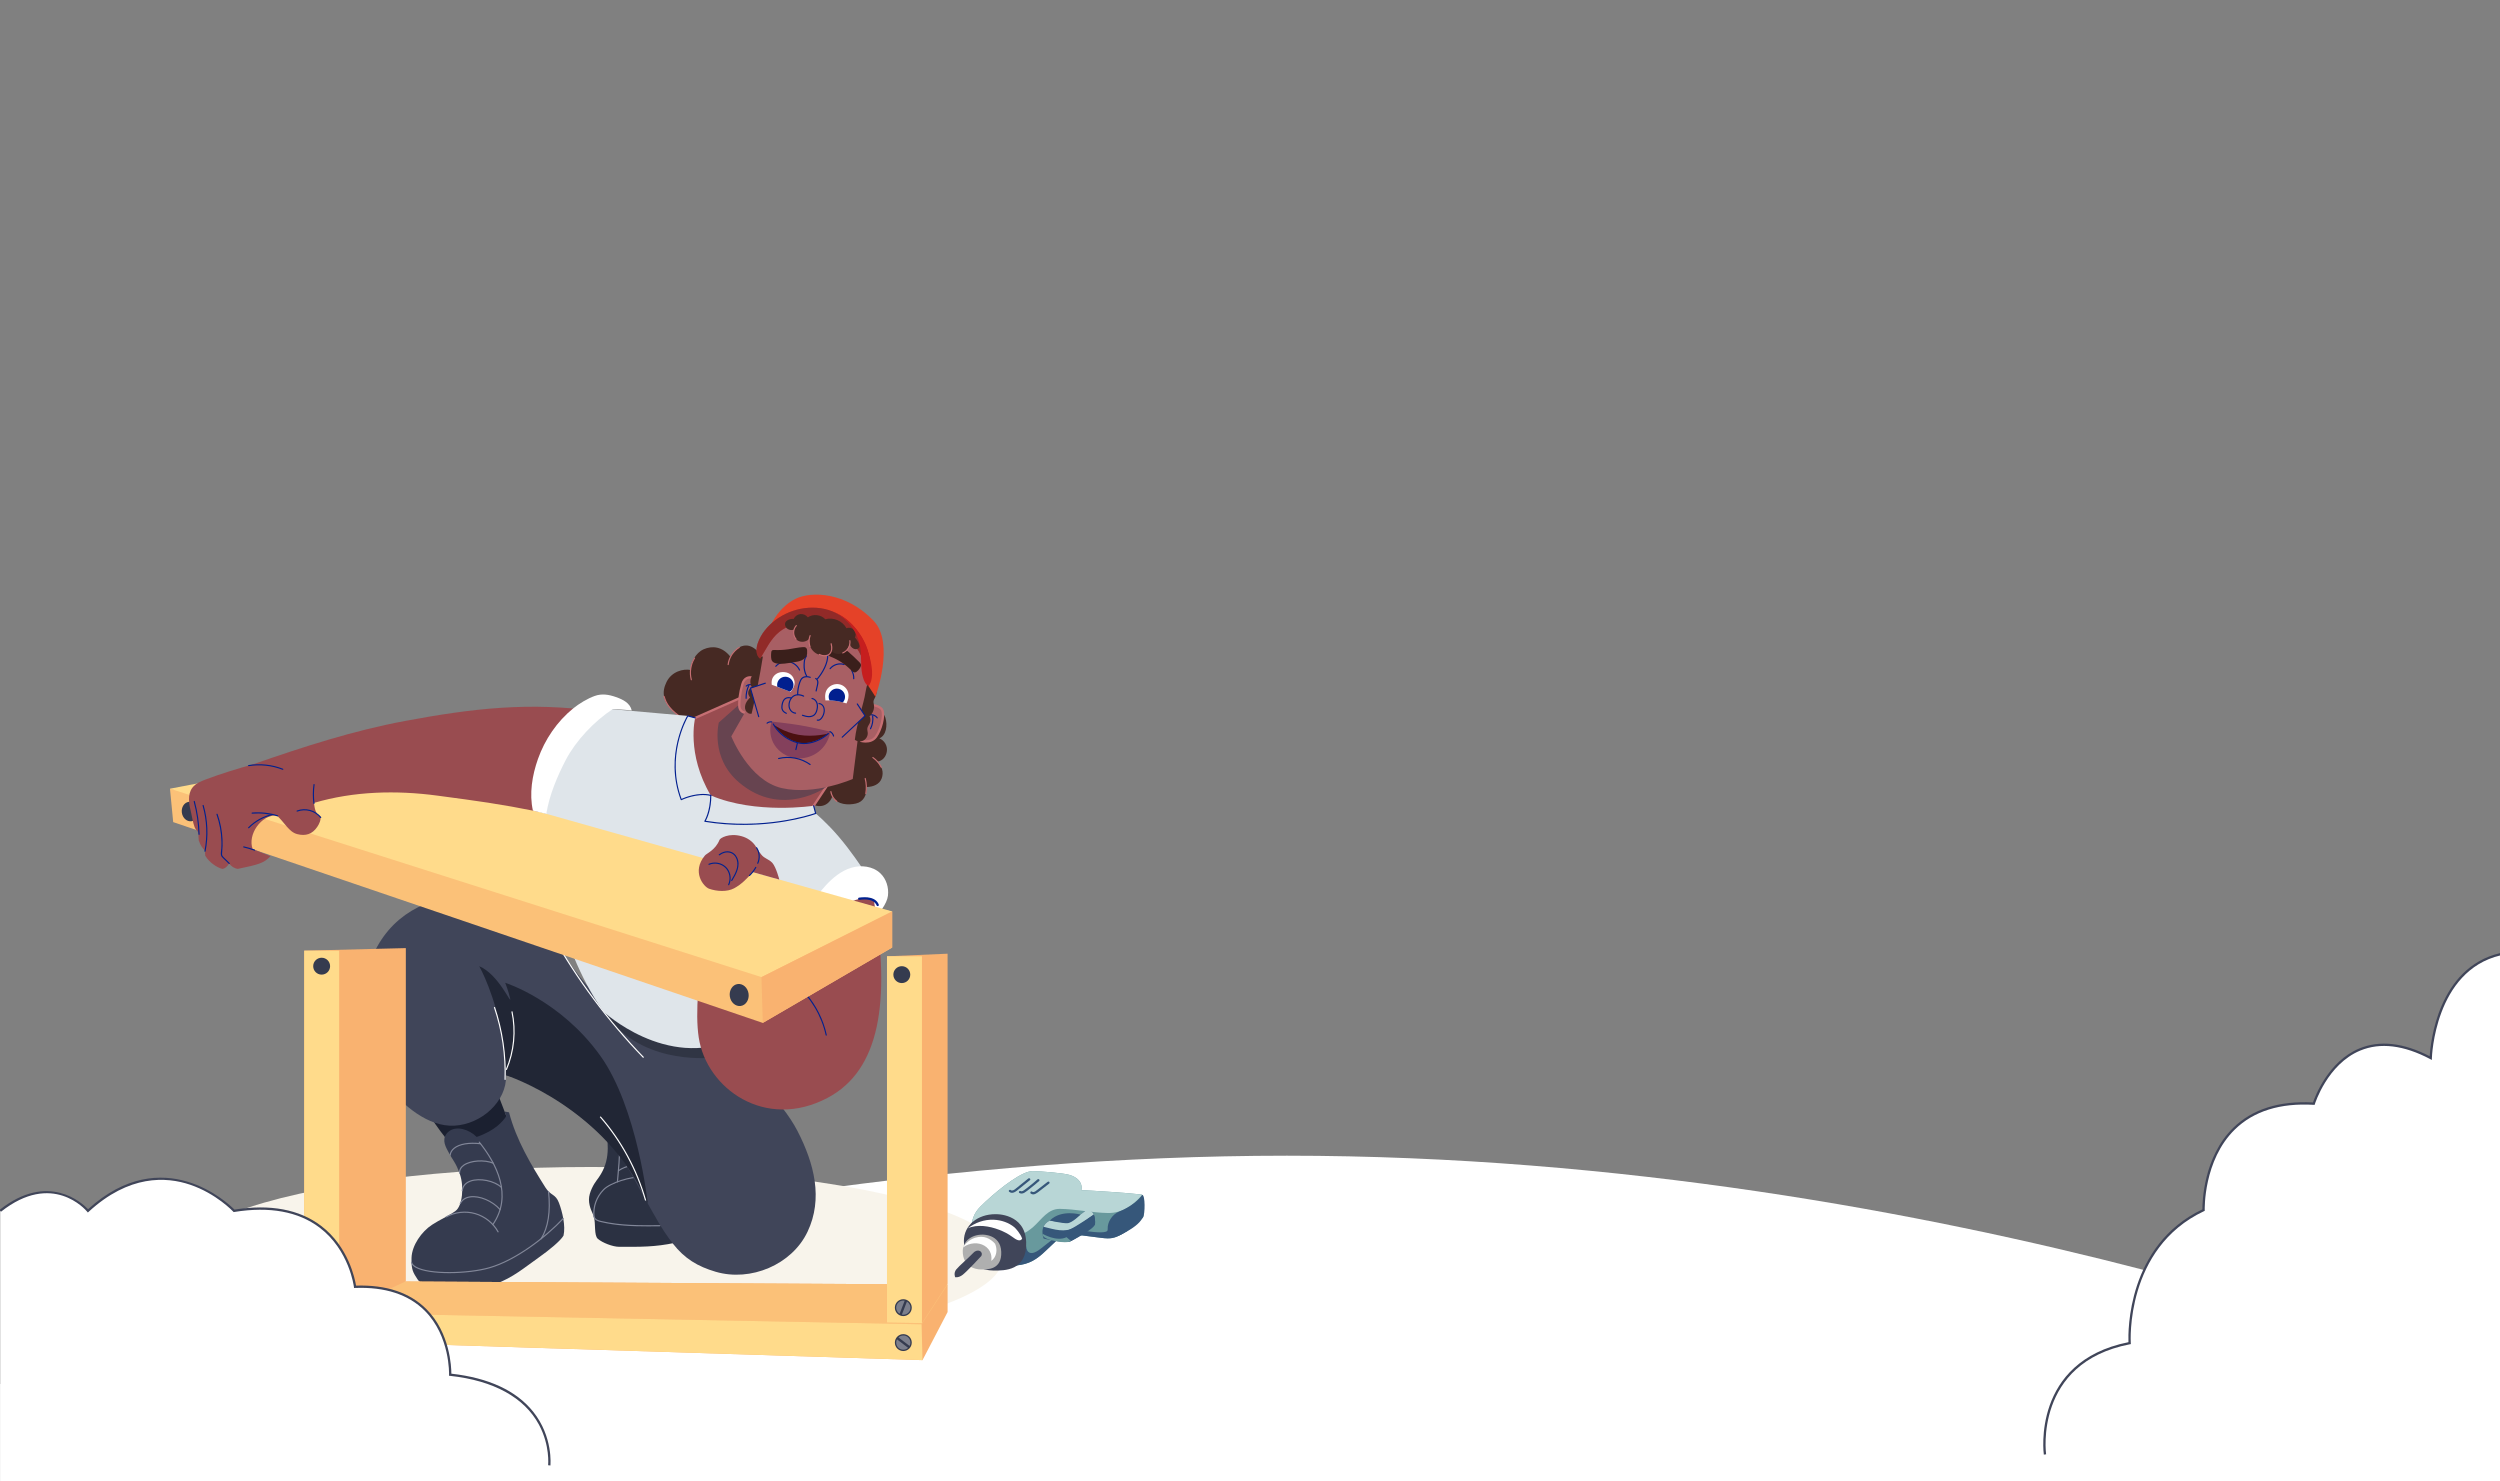 <?xml version="1.0" encoding="utf-8"?>
<!-- Generator: Adobe Illustrator 26.4.1, SVG Export Plug-In . SVG Version: 6.00 Build 0)  -->
<svg version="1.1" id="Layer_1" xmlns="http://www.w3.org/2000/svg" xmlns:xlink="http://www.w3.org/1999/xlink" x="0px" y="0px"
	 viewBox="0 0 1080 640" style="enable-background:new 0 0 1080 640;" xml:space="preserve">
<rect x="0" y="0" width="1080" height="640" fill="#808080" stroke="none"/>
<style type="text/css">
	.st0{fill:#F8F4EB;}
	.st1{fill:#FFFFFF;}
	.st2{fill:#1B2030;}
	.st3{fill:#353B4F;}
	.st4{fill:#462923;}
	.st5{fill:#C66F73;}
	.st6{fill:#2B3142;}
	.st7{fill:#828799;}
	.st8{fill:#404559;}
	.st9{fill:#212635;}
	.st10{fill:#303544;}
	.st11{fill:#994C50;}
	.st12{fill:#DFE5EA;}
	.st13{fill:#00218F;}
	.st14{opacity:0.5;}
	.st15{fill:#A85F64;}
	.st16{fill:#011F8F;}
	.st17{fill:#84405C;}
	.st18{fill:#4A1011;}
	.st19{fill:#3A1F1B;}
	.st20{fill:#E54228;}
	.st21{fill:#C61E1E;}
	.st22{fill:#5C3632;}
	.st23{fill:#FBC178;}
	.st24{fill:#FFDB8B;}
	.st25{fill:#F9B270;}
	.st26{fill:#68999D;}
	.st27{fill:#36577A;}
	.st28{fill:#B8D6D6;}
	.st29{fill:#AFAFAF;}
	.st30{fill:#8080B7;}
	.st31{opacity:0.35;}
	.st32{fill:#CFC5BB;}
	.st33{fill:#D48459;}
	.st34{fill:#FF8B00;}
	.st35{fill:#DC9267;}
	.st36{fill:#892B2B;}
	.st37{fill:#FFBC00;}
	.st38{opacity:0.75;}
	.st39{fill:#FFAA00;}
	.st40{fill:#383838;}
	.st41{opacity:0.63;}
	.st42{fill:#DFD2BF;}
	.st43{fill:#F9F5EC;}
	.st44{fill:#DED1BE;}
	.st45{fill:#727272;}
	.st46{opacity:0.7;}
	.st47{fill:#939393;}
	.st48{fill:#E59E7F;}
	.st49{fill:#BAC5CC;}
	.st50{fill:#7BFF00;}
	.st51{fill:#F7B594;}
	.st52{fill:#ADADAD;}
	.st53{opacity:0.3;}
</style>
<g>
	<g>
		<path class="st1" d="M1080.1,597.94c0,0-236.04-98.68-524.16-98.68S0.1,597.94,0.1,597.94V640h1080V597.94z"/>
	</g>
	<g>
		<g>
			<path class="st2" d="M214.68,471.59c0.09,0.28,7.4,19.24,7.4,19.24s-13.04,13.51-23.12,8.6c0,0-11.56-13.14-14.62-20.12
				C181.28,472.33,214.68,471.59,214.68,471.59z"/>
		</g>
		<g>
			<ellipse class="st0" cx="255.34" cy="543.43" rx="177.85" ry="39.29"/>
		</g>
		<g>
			<path class="st3" d="M205.93,491.16c-3.25-3.25-8.81-5.01-12.07-2.35c-3.29,2.68-1.58,6.1-0.66,7.88
				c2.64,5.14,3.5,5.03,5.44,10.47c1.94,5.44,1.14,13.84-1.88,15.98c-3.48,2.47-6.53,3.62-10.1,5.95
				c-4.53,2.94-8.73,8.91-8.88,14.31c-0.15,5.4,0.79,6.39,2.62,9.31c2.18,3.49,12.8,4.19,16.92,4.13
				c4.11-0.06,12.88-0.76,16.74-2.17c7.6-2.78,12.34-6.96,18.95-11.63c4.28-3.02,9.17-7.03,10.43-9.27
				c0.94-4.17-0.47-10.13-1.97-14.13c-1.5-4-3.55-2.99-5.83-6.61c-6.27-9.95-12.57-20.38-15.75-32.51l-1.92-0.35
				c0,0,0.39,1.1,0.73,2.02C217.33,484.3,214,488.41,205.93,491.16z"/>
		</g>
		<g>
			<path class="st4" d="M374.34,305.8c3.22-0.6,7.23,1.18,8.17,4.32c0.94,3.13,0.39,7.6-2.63,8.86c2.19,0.89,3.56,3.16,3.26,5.5
				c-0.3,2.35-1.83,4.24-4.18,4.56c2.07,1.92,2.91,4.59,1.93,7.23s-3.69,3.64-6.51,3.74c0.06,3.45-1.26,6.36-4.63,7.12
				c-3.37,0.75-7.82,0.56-10.24-2.87c-0.9,2.29-2.78,3.87-5.23,3.98s-4.91-1.33-6.01-3.52c-3.38,1.45-6.95,2.77-10.63,2.64
				c-3.68-0.13-7.52-2.04-8.91-5.44c-2.6,1.74-6.19,1.88-8.92,0.36s-4.5-4.64-4.4-7.77c-2.42,1.54-5.88,1.16-7.91-0.87
				c-2.03-2.02-2.41-5.49-0.87-7.91c-2.1,0.95-4.83,0.19-6.14-1.71s-1.04-4.72,0.6-6.34c-4.39,0.05-8.32-4.21-7.93-8.58
				c-7.76-5.68-7.1-10.61-5.21-14.49c2.17-4.44,7.14-5.88,10.59-5.14c-0.33-2.9,1.86-7.44,5.48-9c3.62-1.56,7.89-1.27,11.44,3.14
				c0,0,6.1-10.71,13.75,0L374.34,305.8z"/>
		</g>
		<g>
			<path class="st5" d="M314.56,287.34c-0.01,0-0.02,0-0.03,0c-0.14-0.02-0.24-0.14-0.22-0.28c0.36-3.08,2.2-5.92,4.91-7.61
				c0.12-0.07,0.27-0.04,0.34,0.08c0.07,0.12,0.04,0.27-0.08,0.34c-2.58,1.61-4.33,4.32-4.67,7.25
				C314.8,287.24,314.69,287.34,314.56,287.34z"/>
		</g>
		<g>
			<path class="st5" d="M298.65,293.9c-0.11,0-0.21-0.07-0.24-0.19c-0.86-3.18-0.33-6.74,1.42-9.53c0.08-0.12,0.23-0.15,0.34-0.08
				c0.12,0.07,0.15,0.23,0.08,0.34c-1.68,2.67-2.19,6.09-1.36,9.14c0.04,0.13-0.04,0.27-0.18,0.31
				C298.7,293.9,298.68,293.9,298.65,293.9z"/>
		</g>
		<g>
			<path class="st5" d="M293.16,309.36c-0.05,0-0.1-0.02-0.15-0.05c-4.83-3.49-5.75-6.41-6.31-8.15l-0.08-0.25
				c-0.04-0.13,0.03-0.27,0.16-0.31c0.13-0.04,0.27,0.03,0.32,0.16l0.08,0.25c0.54,1.68,1.43,4.5,6.12,7.9
				c0.11,0.08,0.14,0.24,0.06,0.35C293.31,309.32,293.24,309.36,293.16,309.36z"/>
		</g>
		<g>
			<path class="st6" d="M277.07,489.19c4.66,1.74,8.43,5.37,11.21,9.51c2.77,4.13,4.66,8.79,6.52,13.41
				c1.83,4.53,3.67,9.1,4.6,13.89c0.49,2.5,0.59,5.45-1.25,7.21c-1.12,1.07-4.9,3.32-6.41,3.65c-8.74,1.9-15.39,1.79-24.33,1.76
				c-2.66-0.01-7.16-1.72-9.16-3.47c-1.7-1.49-0.86-6.55-1.69-9.56c-0.35-1.29-2.13-3.91-2.13-7.39c0-3.19,2.26-6.93,3.27-8.23
				c5.77-7.42,5.31-13.98,4.07-23.3C261.79,486.66,273.29,487.77,277.07,489.19z"/>
		</g>
		<g>
			<path class="st7" d="M256.58,525.82c-0.13,0-0.24-0.1-0.25-0.23c-0.38-4.44,1.13-8.63,4.24-11.82
				c3.04-3.11,12.03-5.79,16.54-5.51c0.14,0.01,0.24,0.13,0.24,0.26c-0.01,0.14-0.13,0.24-0.26,0.23c-4.4-0.26-13.2,2.33-16.15,5.36
				c-3.01,3.08-4.46,7.14-4.1,11.43c0.01,0.14-0.09,0.26-0.23,0.27C256.59,525.82,256.59,525.82,256.58,525.82z"/>
		</g>
		<g>
			<path class="st7" d="M266.73,510.8c-0.01,0-0.02,0-0.02,0c-0.14-0.01-0.24-0.14-0.22-0.27c0.54-5.49,0.89-10.62,1.09-16.13
				c0-0.13,0.12-0.24,0.25-0.24c0,0,0.01,0,0.01,0c0.14,0.01,0.25,0.12,0.24,0.26c-0.2,5.45-0.56,10.73-1.09,16.16
				C266.96,510.7,266.85,510.8,266.73,510.8z"/>
		</g>
		<g>
			<path class="st7" d="M267.26,505.94c-0.08,0-0.16-0.04-0.21-0.11c-0.08-0.11-0.05-0.27,0.07-0.35c3.24-2.16,7.11-2.87,10.9-2
				c0.13,0.03,0.22,0.17,0.19,0.3c-0.03,0.13-0.16,0.22-0.3,0.19c-3.65-0.84-7.39-0.16-10.51,1.93
				C267.36,505.93,267.31,505.94,267.26,505.94z"/>
		</g>
		<g>
			<path class="st8" d="M238.62,404.03c-5.17-9.36-19.63-17.21-34.8-17.21c-19.43,0-35.62,8.83-43.1,26.76
				c-7.48,17.93-6.17,39.83,6.07,54.92c7.25,8.95,18.02,18.39,29.52,17.79s22.66-10.28,22.32-21.79
				c13.24,2.89,31.69,16.74,41.48,26.11c9.8,9.37,11.75,15.38,18.5,27.14c4.04,7.05,7.11,13.15,12.12,19.55
				c5.01,6.4,10.62,9.81,18.42,12.1c15.13,4.45,32.98-3.06,39.72-17.31c6.75-14.25,2.91-29.34-4.29-43.37
				c-7.2-14.03-23.14-28.05-35.41-37.96C309.17,450.78,269.1,459.17,238.62,404.03z"/>
		</g>
		<g>
			<path class="st9" d="M279.85,519.94c0,0-4.43-41.43-20.55-63.89c-17.21-23.98-41.06-31.49-41.06-31.49s1.48,3.66,2.15,6.83
				c0.66,3.16-4.93-10.47-13.36-13.99c0,0,7.28,12.77,10.11,32.17c1.53,10.51,1.49,14.95,1.49,14.95S261.92,478.44,279.85,519.94z"
				/>
		</g>
		<g>
			<path class="st10" d="M260.63,436.94c0,0,19.95,19.04,45.64,15.32l1.91,4.59c0,0-28.23,3.66-44.55-16.17L260.63,436.94z"/>
		</g>
		<g>
			<path class="st1" d="M278.67,518.69c-3.75-13.24-10.51-25.73-19.56-36.1l0.38-0.33c9.1,10.43,15.9,22.98,19.66,36.29
				L278.67,518.69z"/>
		</g>
		<g>
			<path class="st1" d="M218.44,466.5l-0.5-0.02c0.36-10.67-1.19-21.21-4.6-31.33l0.47-0.16
				C217.25,445.16,218.8,455.76,218.44,466.5z"/>
		</g>
		<g>
			<path class="st1" d="M218.93,462.27l-0.46-0.2c3.36-7.84,4.23-16.75,2.44-25.08l0.49-0.1
				C223.21,445.33,222.33,454.34,218.93,462.27z"/>
		</g>
		<g>
			<path class="st1" d="M277.83,457.03c-15.34-15.85-28.61-33.64-39.43-52.87l0.44-0.25c10.8,19.19,24.04,36.94,39.35,52.77
				L277.83,457.03z"/>
		</g>
		<g>
			<path class="st11" d="M362.38,331.72l-12.07,18.14c0,0-30.14,13.18-46.44-2.11c-16.3-15.29-5.83-36.62-5.83-36.62l30-13.27
				L362.38,331.72z"/>
			<path class="st5" d="M325.21,355.59c-7.66,0-15.63-1.79-21.68-7.48c-16.38-15.37-6.04-36.99-5.93-37.2l0.08-0.16l30.48-13.48
				l34.87,34.39l-12.38,18.61l-0.13,0.06C350.32,350.41,338.22,355.59,325.21,355.59z M298.42,311.52
				c-0.9,1.99-9.3,21.71,5.79,35.87c15.32,14.38,43.57,2.99,45.76,2.08l11.76-17.67l-33.79-33.33L298.42,311.52z"/>
		</g>
		<g>
			<path class="st12" d="M372.27,374.72c0,0-4.58-7-9.9-13.23c-5.32-6.23-10-10.08-10-10.08l-0.89-3.32c0,0-24.99,3.85-44.44-4.48
				c-10.65-18.06-6.73-33.48-6.73-33.48l-3.21-0.87l-33.09-2.93c0,0-34.4,16.63-27.46,62.23c0,0,3.15,38.63,24.07,68.38
				c0,0,26.97,25.23,56.67,12.04l32.72-16.63C350.01,432.35,343.95,387.32,372.27,374.72z"/>
		</g>
		<g>
			<path class="st1" d="M377.08,397.2c2.64-2.37,6.07-6.7,6.51-10.22c0.44-3.52-0.7-7.28-3.28-9.72c-3.25-3.08-8.3-3.68-12.58-2.38
				s-7.88,4.25-10.92,7.53c-10.73,11.56-15.62,28.27-12.83,43.79c1.02-7.67,3.72-15.11,7.84-21.65c2.48-3.94,5.5-7.57,9.18-10.42
				s11.07-7.89,16.56-4.81L377.08,397.2z"/>
		</g>
		<g>
			<path class="st11" d="M309.16,383.45c0,0-10.65,42.68-7.31,64.74c3.34,22.06,28.77,40.35,55.73,26.05
				c22.52-11.95,27.2-41.47,20-84.92c-0.58-4.43-26.69-0.1-33.28,34.86l-7.94-37.92L309.16,383.45z"/>
		</g>
		<g>
			<g>
				<path class="st13" d="M343.78,425.46c6.51,5.65,11.08,13.35,12.92,21.77c0.07,0.31,0.55,0.18,0.48-0.13
					c-1.44-6.59-4.54-12.77-8.94-17.88c-1.27-1.47-2.64-2.84-4.11-4.11C343.89,424.89,343.54,425.24,343.78,425.46L343.78,425.46z"
					/>
			</g>
		</g>
		<g class="st14">
			<g>
				<path class="st3" d="M356.85,340.07c0,0-19.09,13.65-37.59-2.06c-12.64-10.73-8.73-25.88-8.73-25.88l11.78-10.45L356.85,340.07z
					"/>
			</g>
		</g>
		<g>
			<path class="st15" d="M375.6,304.47c0,0,4.97,0.08,5.66,2.62c0.69,2.54-0.62,8.05-2.83,11.16c-2.21,3.12-6.76,1.73-6.76,1.73"/>
			<path class="st5" d="M373.99,320.8c-1.33,0-2.37-0.31-2.46-0.34l0.29-0.96c0.04,0.01,4.23,1.24,6.2-1.54
				c2.28-3.2,3.37-8.5,2.76-10.74c-0.49-1.78-3.91-2.23-5.18-2.25l0.02-1c0.22,0,5.35,0.12,6.13,2.99
				c0.76,2.78-0.65,8.41-2.91,11.58C377.54,320.37,375.56,320.8,373.99,320.8z"/>
		</g>
		<g>
			<path class="st15" d="M325.83,292.93c0,0-3.93-1.67-5.12,2.59s-1.35,7.1-1.35,9.24s1.46,3.39,3.68,3.21"/>
			<path class="st5" d="M322.61,308.49c-1.06,0-1.97-0.32-2.64-0.94c-0.73-0.67-1.11-1.64-1.11-2.79c0-2.22,0.16-5.08,1.37-9.37
				c0.4-1.43,1.13-2.41,2.18-2.91c1.68-0.81,3.54-0.04,3.62-0.01l-0.39,0.92c-0.02-0.01-1.53-0.63-2.8-0.01
				c-0.77,0.37-1.32,1.14-1.64,2.27c-1.17,4.18-1.33,6.95-1.33,9.1c0,0.87,0.27,1.58,0.79,2.06c0.55,0.51,1.36,0.74,2.35,0.66
				l0.08,1C322.92,308.48,322.77,308.49,322.61,308.49z"/>
		</g>
		<g>
			<g>
				<path class="st16" d="M375.31,309.17c1.25-0.41,2.65,0,3.44,1.08c0.19,0.26,0.62,0.01,0.43-0.25c-0.91-1.25-2.52-1.79-4-1.31
					C374.87,308.79,375,309.27,375.31,309.17L375.31,309.17z"/>
			</g>
		</g>
		<g>
			<g>
				<path class="st16" d="M376.75,309.32c0.26,1.83-0.06,3.73-0.9,5.38c-0.14,0.29,0.29,0.54,0.43,0.25
					c0.9-1.79,1.22-3.79,0.95-5.77C377.19,308.87,376.7,309.01,376.75,309.32L376.75,309.32z"/>
			</g>
		</g>
		<g>
			<g>
				<path class="st16" d="M325.18,295.75c-0.98-0.48-2.2-0.3-2.99,0.46c-0.23,0.22,0.12,0.58,0.35,0.35
					c0.62-0.59,1.61-0.76,2.38-0.38c0.12,0.06,0.27,0.03,0.34-0.09C325.33,295.98,325.3,295.8,325.18,295.75L325.18,295.75z"/>
			</g>
		</g>
		<g>
			<g>
				<path class="st16" d="M323.27,295.96c-0.84,1.79-1.26,3.74-1.2,5.72c0.01,0.32,0.51,0.32,0.5,0c-0.05-1.88,0.33-3.76,1.13-5.46
					C323.83,295.92,323.4,295.67,323.27,295.96L323.27,295.96z"/>
			</g>
		</g>
		<g>
			<path class="st15" d="M371.37,313l-2.98,23.52c0,0-16.3,7.2-30.63,3.94s-21.84-22.36-21.84-22.36l9.55-16.73l2.85-16.03
				c0,0,4-24.58,28.39-19.38c24.39,5.19,19.34,29.55,19.34,29.55L371.37,313z"/>
		</g>
		<g>
			<path class="st16" d="M343.7,308.33C343.69,308.33,343.69,308.33,343.7,308.33c-1.12-0.04-2.21-0.81-2.73-1.92
				c-0.44-0.96-0.49-2.15-0.13-3.33c0.36-1.19,1.05-2.13,1.94-2.66c1.24-0.73,2.93-0.7,4.51,0.09c0.12,0.06,0.17,0.21,0.11,0.33
				c-0.06,0.12-0.21,0.17-0.33,0.11c-1.11-0.55-2.75-0.87-4.04-0.1c-0.78,0.46-1.39,1.31-1.71,2.37c-0.32,1.07-0.29,2.13,0.11,2.98
				c0.44,0.95,1.35,1.6,2.28,1.63c0.14,0,0.25,0.12,0.24,0.26C343.94,308.23,343.83,308.33,343.7,308.33z"/>
		</g>
		<g>
			<path class="st16" d="M349.5,309.84c-0.09,0-0.19,0-0.29-0.01c-0.92-0.05-1.79-0.33-2.63-0.6c-0.13-0.04-0.2-0.18-0.16-0.31
				c0.04-0.13,0.18-0.2,0.31-0.16c0.81,0.26,1.65,0.53,2.51,0.58c0.91,0.05,1.74-0.18,2.31-0.65c0.55-0.46,0.93-1.19,1.16-2.22
				c0.24-1.07,0.21-2-0.06-2.76c-0.33-0.91-1.07-1.59-1.89-1.72c-0.14-0.02-0.23-0.15-0.21-0.29c0.02-0.14,0.15-0.23,0.29-0.21
				c0.99,0.16,1.89,0.97,2.28,2.04c0.31,0.85,0.34,1.88,0.08,3.04c-0.25,1.15-0.69,1.97-1.33,2.5
				C351.27,309.57,350.43,309.84,349.5,309.84z"/>
		</g>
		<g>
			<path class="st16" d="M353.4,311.38c-0.14,0-0.28-0.02-0.41-0.06c-0.13-0.04-0.21-0.18-0.16-0.31c0.04-0.13,0.18-0.21,0.31-0.16
				c0.25,0.08,0.56,0.03,0.84-0.12c0.24-0.13,0.47-0.34,0.72-0.66c0.61-0.77,1-1.74,1.1-2.72c0.06-0.56,0.05-1.39-0.36-2.09
				c-0.36-0.64-1.01-1.06-1.65-1.06c-0.14,0-0.25-0.12-0.25-0.25c0-0.14,0.11-0.25,0.25-0.25c0,0,0,0,0,0
				c0.81,0.01,1.63,0.53,2.08,1.32c0.37,0.65,0.52,1.48,0.42,2.39c-0.11,1.07-0.54,2.13-1.2,2.97c-0.29,0.37-0.57,0.62-0.87,0.79
				C353.96,311.31,353.67,311.38,353.4,311.38z"/>
		</g>
		<g>
			<path class="st16" d="M339.69,308.39c-0.04,0-0.07-0.01-0.1-0.02c-0.92-0.42-1.54-0.97-1.83-1.64c-0.33-0.72-0.26-1.55-0.16-2.18
				c0.12-0.76,0.28-1.32,0.53-1.8c0.33-0.63,0.81-1.12,1.37-1.37c0.62-0.29,1.38-0.32,2.31-0.1c0.13,0.03,0.22,0.17,0.19,0.3
				c-0.03,0.13-0.17,0.22-0.3,0.19c-0.82-0.19-1.47-0.17-1.99,0.07c-0.46,0.21-0.86,0.61-1.13,1.15c-0.23,0.44-0.37,0.95-0.48,1.65
				c-0.09,0.57-0.15,1.3,0.12,1.9c0.25,0.55,0.78,1.02,1.59,1.39c0.12,0.06,0.18,0.21,0.12,0.33
				C339.87,308.33,339.78,308.39,339.69,308.39z"/>
		</g>
		<g>
			<path class="st16" d="M344.58,300.33c-0.14,0-0.25-0.11-0.25-0.25c0-1.87,0.31-3.71,0.95-5.47c0.25-0.69,0.59-1.45,1.23-1.95
				c0.6-0.46,1.3-0.58,1.78-0.59c0.54-0.01,1.11,0.08,1.8,0.29c0.13,0.04,0.21,0.18,0.17,0.31c-0.04,0.13-0.17,0.21-0.31,0.17
				c-0.64-0.19-1.17-0.28-1.64-0.26c-0.58,0.02-1.1,0.19-1.49,0.49c-0.54,0.42-0.84,1.11-1.06,1.73c-0.62,1.7-0.93,3.49-0.92,5.3
				C344.83,300.22,344.71,300.33,344.58,300.33C344.58,300.33,344.58,300.33,344.58,300.33z"/>
		</g>
		<g>
			<path class="st16" d="M352.57,298.75c-0.02,0-0.04,0-0.06-0.01c-0.13-0.03-0.22-0.17-0.19-0.3l0.53-2.3
				c0.12-0.53,0.25-1.08,0.19-1.62c-0.07-0.54-0.36-1.01-0.76-1.18c-0.13-0.05-0.19-0.2-0.13-0.33c0.05-0.13,0.2-0.19,0.33-0.13
				c0.56,0.24,0.97,0.85,1.06,1.57c0.08,0.62-0.07,1.25-0.2,1.79l-0.53,2.3C352.78,298.67,352.68,298.75,352.57,298.75z"/>
		</g>
		<g>
			<path class="st16" d="M348.52,292.4c-0.08,0-0.16-0.04-0.21-0.11l-0.09-0.13c-0.02-0.03-0.04-0.07-0.04-0.1
				c-0.77-1.47-1.13-3.11-1.06-4.77c0.07-1.69,0.11-2.67,1.08-4.11c0.08-0.11,0.23-0.15,0.35-0.07c0.11,0.08,0.14,0.23,0.07,0.35
				c-0.89,1.32-0.92,2.15-0.99,3.8c-0.07,1.7,0.31,3.33,1.11,4.78c0.06,0.12,0.03,0.26-0.09,0.33
				C348.61,292.39,348.56,292.4,348.52,292.4z"/>
		</g>
		<g>
			<path class="st16" d="M353.15,293.48c-0.06,0-0.12-0.02-0.16-0.06c-0.11-0.09-0.12-0.25-0.03-0.35c2.12-2.5,4.54-6.67,4.36-10.21
				c-0.01-0.14,0.1-0.26,0.24-0.26c0.16-0.02,0.26,0.1,0.26,0.24c0.18,3.69-2.3,8-4.48,10.56
				C353.29,293.45,353.22,293.48,353.15,293.48z"/>
		</g>
		<g>
			<path class="st17" d="M333.35,311.73c-1.15,3.37-0.62,7.26,1.33,10.24c1.95,2.98,5.24,5.03,8.77,5.53s7.23-0.51,10.06-2.67
				c2.83-2.16,4.58-5.25,5.22-8.76c0,0-7.54-1.82-13.13-2.77C340.25,312.4,333.35,311.73,333.35,311.73z"/>
		</g>
		<g>
			<path class="st18" d="M334.01,312.89c0,0,4.43,3.46,11.08,4.57c6.65,1.11,12.89-0.61,12.89-0.61s-6.55,5.44-13.22,3.92
				S334.01,312.89,334.01,312.89z"/>
		</g>
		<g>
			<path class="st16" d="M349.97,330.52c-0.05,0-0.1-0.02-0.15-0.05c-3.83-2.73-8.84-3.69-13.4-2.55c-0.14,0.03-0.27-0.05-0.3-0.18
				c-0.03-0.13,0.05-0.27,0.18-0.3c4.71-1.17,9.87-0.19,13.81,2.63c0.11,0.08,0.14,0.24,0.06,0.35
				C350.13,330.48,350.05,330.52,349.97,330.52z"/>
		</g>
		<g>
			<path class="st16" d="M358.59,289.13c-0.05,0-0.11-0.02-0.15-0.05c-0.11-0.09-0.13-0.24-0.04-0.35c1.44-1.84,4.1-2.65,6.33-1.91
				c0.13,0.04,0.2,0.18,0.16,0.32c-0.04,0.13-0.19,0.2-0.32,0.16c-2.03-0.67-4.46,0.07-5.78,1.75
				C358.73,289.1,358.66,289.13,358.59,289.13z"/>
		</g>
		<g>
			<path class="st16" d="M345.4,289.71c-0.1,0-0.19-0.06-0.23-0.15c-0.8-1.79-2.56-3.15-4.5-3.46c-1.94-0.31-4.04,0.44-5.35,1.9
				c-0.09,0.1-0.25,0.11-0.35,0.02c-0.1-0.09-0.11-0.25-0.02-0.35c1.42-1.59,3.7-2.4,5.8-2.06c2.1,0.33,4.02,1.8,4.88,3.75
				c0.06,0.13,0,0.27-0.13,0.33C345.47,289.7,345.43,289.71,345.4,289.71z"/>
		</g>
		<g>
			<path class="st16" d="M368.82,293.46c0,0-0.01,0-0.01,0c-0.14-0.01-0.24-0.12-0.24-0.26c0.05-1.18-0.25-2.39-0.84-3.41
				c-0.07-0.12-0.03-0.27,0.09-0.34c0.12-0.07,0.27-0.03,0.34,0.09c0.64,1.1,0.97,2.41,0.91,3.68
				C369.07,293.36,368.96,293.46,368.82,293.46z"/>
		</g>
		<g>
			<path class="st1" d="M356.58,302.58c-0.28-1.83-0.17-3.82,1.04-5.23c1.21-1.41,3.2-2.11,5.02-1.73c1.82,0.38,3.37,1.86,3.8,3.66
				c0.37,1.54-0.04,3.18-0.76,4.59c0,0-0.57-0.18-1.84-0.52C361.35,302.7,358.96,302.47,356.58,302.58z"/>
		</g>
		<g>
			<path class="st1" d="M333.38,295.8c-0.06-1-0.29-2.98,1.75-4.53c0.82-0.62,1.86-0.9,2.88-0.94c1.15-0.04,2.34,0.21,3.29,0.87
				c1.21,0.83,1.95,2.29,1.97,3.77c0.02,1.47-0.82,2.76-1.71,3.93C341.56,298.9,335.98,296.73,333.38,295.8z"/>
		</g>
		<g>
			<path class="st19" d="M348.67,282.44c-0.16,1.29-1.22,2.32-2.41,2.85c-1.19,0.53-2.51,0.66-3.79,0.86
				c-2.32,0.35-4.67,0.9-6.98,0.46c-0.72-0.14-1.46-0.4-1.89-0.99c-0.36-0.48-0.45-1.1-0.49-1.7c-0.04-0.68-0.02-1.36,0.05-2.03
				c0.04-0.31,0.1-0.65,0.33-0.86c0.27-0.25,0.69-0.24,1.06-0.23c1.99,0.08,3.99-0.02,5.96-0.3c2.14-0.31,4.24-0.83,6.4-0.95
				c0.39-0.02,0.8-0.02,1.13,0.18c0.42,0.26,0.64,0.79,0.64,1.29C348.68,281.79,348.67,282.44,348.67,282.44z"/>
		</g>
		<g>
			<path class="st19" d="M370.44,289.87c-0.29,0.23-0.57,0.51-0.93,0.58c-0.74,0.15-1.39-0.47-1.92-1.01
				c-2.43-2.47-5.38-4.42-8.61-5.67c-0.51-0.2-1.07-0.43-1.27-0.94c-0.15-0.39-0.03-0.83,0.11-1.22c0.25-0.74,0.55-1.46,0.89-2.16
				c0.26-0.53,0.57-1.08,1.11-1.3c0.63-0.27,1.36,0.01,1.98,0.31c3.47,1.71,6.28,4.46,9.03,7.18c0.53,0.53,1.22,1.14,1.12,1.88
				C371.85,288.27,370.97,289.45,370.44,289.87z"/>
		</g>
		<g>
			<path class="st4" d="M375.66,293.49c-1.4,2.26-1.6,5.03-2.15,7.63c-0.17,0.79-0.37,1.57-0.57,2.35c-0.45,1.72-0.9,3.44-1.35,5.16
				c-0.94,3.62-1.89,7.25-2.3,10.96c1.05,0.8,2.58,0.92,3.74,0.3s1.92-1.95,1.84-3.27c-0.04-0.68-0.28-1.36-0.17-2.03
				c0.12-0.79,0.69-1.42,1.02-2.15c0.43-0.97,0.4-2.13-0.07-3.08c1.41-1.13,2.16-3.04,1.89-4.83c-0.09-0.59-0.28-1.19-0.16-1.78
				c0.09-0.45,0.35-0.83,0.56-1.24c0.71-1.34,0.94-2.94,0.63-4.43c-0.31-1.49-0.54-5.4-1.72-6.35L375.66,293.49z"/>
		</g>
		<g>
			<path class="st4" d="M329.52,283.91c-1.3,8.19-2.91,16.33-4.82,24.4c-1.03,0.24-2.13-0.44-2.58-1.4
				c-0.45-0.96-0.33-2.11,0.09-3.08c0.42-0.97,1.13-1.79,1.85-2.56c-0.63-0.6-0.95-1.52-0.81-2.38c0.14-0.86,0.73-1.64,1.52-2
				c-1.04-1.83-0.73-4.33,0.74-5.83c0.27-0.28,0.59-0.54,0.77-0.88c0.27-0.51,0.23-1.12,0.25-1.7c0.08-1.98,1.11-3.9,2.72-5.06
				L329.52,283.91z"/>
		</g>
		<g>
			<polyline class="st15" points="370.36,304.11 373.71,309.24 363.83,318.47 			"/>
			<path class="st16" d="M363.83,318.72c-0.07,0-0.13-0.03-0.18-0.08c-0.09-0.1-0.09-0.26,0.01-0.35l9.72-9.09l-3.24-4.95
				c-0.08-0.12-0.04-0.27,0.07-0.35c0.11-0.08,0.27-0.04,0.35,0.07l3.35,5.12c0.07,0.1,0.05,0.24-0.04,0.32l-9.88,9.23
				C363.96,318.7,363.9,318.72,363.83,318.72z"/>
		</g>
		<g>
			<path class="st15" d="M330.62,295.13c-0.14,0.05-6.43,2.13-6.43,2.13l3.59,12.32"/>
			<path class="st16" d="M327.77,309.84c-0.11,0-0.21-0.07-0.24-0.18l-3.59-12.32c-0.04-0.13,0.03-0.26,0.16-0.31
				c0,0,6.3-2.09,6.43-2.13c0.13-0.04,0.27,0.03,0.32,0.16c0.04,0.13-0.03,0.27-0.16,0.32c-0.12,0.04-5.07,1.68-6.21,2.06
				l3.52,12.09c0.04,0.13-0.04,0.27-0.17,0.31C327.82,309.83,327.8,309.84,327.77,309.84z"/>
		</g>
		<g>
			<path class="st20" d="M378.17,301.02c0.05-0.13,8.55-23.13-0.8-32.88c-11.98-12.49-26.9-12.78-33.64-9.48
				c-6,2.93-12.61,10.28-15.01,24.97c0,0,6.03-20.4,27.22-14.77c13.89,3.69,18.83,14.3,19.24,27.54
				C377.1,299.18,378.17,301.02,378.17,301.02z"/>
		</g>
		<g>
			<path class="st21" d="M373.53,277.45c-2.64-5.4-7.03-10.03-12.43-12.67c-8.32-4.09-18.85-2.46-26.22,3.16
				c-3.37,2.58-6.2,5.99-7.56,10.01c-0.77,2.27-0.86,5.2,1.08,6.6c2.51-4.07,4.52-8.56,8.24-11.56s9.23-4.48,14.01-4.6
				c7.61-0.19,14.67,4.64,19.01,10.9c4.34,6.26,3.88,9.66,5.52,17.09C375.18,296.38,377.92,286.44,373.53,277.45z"/>
		</g>
		<g class="st14">
			<g>
				<path class="st22" d="M372.79,276.77c-2.84-5.3-6.29-9.34-11.69-11.99c-8.32-4.09-18.85-2.46-26.22,3.16
					c-3.37,2.58-6.2,5.99-7.56,10.01c-0.77,2.27-0.86,5.2,1.08,6.6c2.51-4.07,4.52-8.56,8.24-11.56s9.23-4.48,14.01-4.6
					c7.61-0.19,14.67,4.64,19.01,10.9c4.34,6.26,3.88,9.66,5.52,17.09C375.18,296.38,378.9,288.2,372.79,276.77z"/>
			</g>
		</g>
		<g>
			<path class="st4" d="M370.29,280.37c-1.48,0.45-3.17-1.01-3.17-2.55c-0.32,1.82-1.44,3.55-3.13,4.31
				c-1.69,0.76-3.91,0.34-4.99-1.16c-0.29,1.51-2.09,2.26-3.63,2.17c-1.74-0.11-3.42-1-4.49-2.37s-1.53-3.22-1.22-4.93
				c-1.14,1.44-3.39,1.85-4.97,0.91c-1.58-0.95-2.27-3.13-1.53-4.81c-1.34,0.62-3.26,0.04-3.82-1.33c-1.03-2.52,2.06-3.44,3.53-3.23
				c0.5-1.13,1.63-1.96,2.86-2.1s2.52,0.42,3.26,1.41c2.26-1.59,5.68-1.21,7.54,0.83c3.44-1,7.47,0.7,9.15,3.87
				c1.08-0.45,2.43-0.15,3.22,0.71c0.79,0.86,0.97,2.23,0.43,3.27C369.31,275.35,373.05,279.53,370.29,280.37z"/>
		</g>
		<g>
			<path class="st16" d="M364.1,303.43c0.59-0.63,0.96-1.48,0.96-2.41c0-1.96-1.59-3.54-3.54-3.54s-3.54,1.59-3.54,3.54
				c0,0.56,0.14,1.08,0.37,1.55c1.8,0.05,3.62,0.3,5.5,0.8C363.94,303.39,364.01,303.41,364.1,303.43z"/>
		</g>
		<g>
			<path class="st16" d="M342.79,295.89c0-1.96-1.59-3.54-3.54-3.54s-3.54,1.59-3.54,3.54c0,0.28,0.04,0.55,0.1,0.81
				c2.18,0.82,4.64,1.77,5.46,2.09C342.19,298.15,342.79,297.09,342.79,295.89z"/>
		</g>
		<g>
			<path class="st21" d="M375.18,296.38c-0.63-0.33-1.87-1.25-2.67-4.93c-0.86-3.95-0.23-8.08-0.91-12.06
				c-1.09-6.38-5.53-12.36-11.43-15.03c0,0,10.13,3.15,14.69,16.74C378.9,293.17,375.18,296.38,375.18,296.38z"/>
		</g>
		<g>
			<path class="st16" d="M321.21,356.36c-5.19,0-10.82-0.37-16.74-1.33c-0.08-0.01-0.15-0.07-0.19-0.14
				c-0.04-0.08-0.03-0.17,0.02-0.24c0.02-0.04,2.5-4.03,2.5-11.05c0-0.14,0.11-0.25,0.25-0.25s0.25,0.11,0.25,0.25
				c0,6.11-1.79,9.9-2.39,10.99c25.07,3.97,44.9-2.56,47.16-3.35l-0.83-3.09c-0.04-0.13,0.04-0.27,0.18-0.31
				c0.13-0.03,0.27,0.04,0.31,0.18l0.89,3.32c0.03,0.12-0.03,0.25-0.15,0.3C352.31,351.7,339.53,356.36,321.21,356.36z"/>
		</g>
		<g>
			<path class="st16" d="M294.29,345.69c-0.03,0-0.06-0.01-0.09-0.02c-0.07-0.03-0.12-0.08-0.14-0.15
				c-7.3-19.54,2.75-36.24,2.85-36.4c0.06-0.09,0.17-0.14,0.28-0.11l3.21,0.87c0.13,0.04,0.21,0.17,0.18,0.31
				c-0.04,0.13-0.17,0.21-0.31,0.18l-3.03-0.82c-1,1.74-9.46,17.38-2.81,35.55c1.28-0.58,7.25-3.06,12.69-1.74
				c0.13,0.03,0.22,0.17,0.18,0.3s-0.17,0.22-0.3,0.18c-5.93-1.44-12.53,1.78-12.6,1.82C294.36,345.68,294.32,345.69,294.29,345.69z
				"/>
		</g>
		<g>
			<g>
				<path class="st13" d="M371.33,388.74c2.56-0.36,6.22-0.37,7.41,2.45c0.11,0.25,0.47,0.3,0.68,0.18
					c0.26-0.15,0.28-0.44,0.18-0.68c-1.38-3.27-5.56-3.32-8.54-2.91c-0.27,0.04-0.41,0.38-0.35,0.62
					C370.79,388.68,371.06,388.77,371.33,388.74L371.33,388.74z"/>
			</g>
		</g>
		<g>
			<polygon class="st23" points="74.82,355.15 73.43,340.72 385.42,393.74 385.42,409.33 329.52,441.9 			"/>
		</g>
		<g>
			<polygon class="st24" points="385.42,393.74 328.95,422.11 73.43,340.72 147.23,326.5 			"/>
		</g>
		<g>
			<path class="st11" d="M336.67,379.98c-3.46-0.97-8.05-2.25-11.53-3.24c-2.24,2.68-4.91,5.35-7.99,7
				c-3.08,1.65-7.51,1.36-10.8,0.2c-2.41-0.85-7.67-7.34-1.82-14.37c0.78-0.94,4.58-2.36,6.32-6.78c0.28-0.71,4.01-3.06,9.5-1.55
				c2.17,0.6,4.79,1.98,6.5,4.97c0.84,1.48,0.95,1.58,1.99,2.93c1.46,1.88,3.29,1.92,4.87,3.7
				C335.27,374.64,336.67,379.98,336.67,379.98z"/>
		</g>
		<g>
			<g>
				<path class="st13" d="M315,382.32c0.92-1.95,0.85-4.27-0.14-6.18c-1.01-1.95-2.98-3.21-5.14-3.48c-1.22-0.15-2.44,0.02-3.57,0.5
					c-0.29,0.13-0.04,0.56,0.25,0.43c2.34-1,5.26-0.44,7.03,1.4c1.77,1.84,2.22,4.77,1.14,7.07
					C314.43,382.36,314.86,382.61,315,382.32L315,382.32z"/>
			</g>
		</g>
		<g>
			<g>
				<path class="st13" d="M316.32,380.48c1.79-2.95,3.75-6.51,2.14-9.98c-0.65-1.39-1.87-2.43-3.39-2.68
					c-1.62-0.27-3.26,0.28-4.52,1.3c-0.25,0.2,0.11,0.55,0.35,0.35c1.2-0.97,2.84-1.47,4.37-1.1c1.47,0.36,2.51,1.53,2.97,2.93
					c1.06,3.19-0.75,6.28-2.35,8.93C315.73,380.5,316.16,380.75,316.32,380.48L316.32,380.48z"/>
			</g>
		</g>
		<g>
			
				<ellipse transform="matrix(0.991 -0.137 0.137 0.991 -47.291 14.583)" class="st3" cx="82.16" cy="350.41" rx="3.61" ry="4.23"/>
		</g>
		<g>
			<g>
				<path class="st13" d="M326.62,366.35c1.24,1.9,1.45,4.38,0.51,6.46c-0.13,0.29,0.3,0.54,0.43,0.25c1.02-2.23,0.84-4.9-0.51-6.96
					C326.88,365.83,326.45,366.08,326.62,366.35L326.62,366.35z"/>
			</g>
		</g>
		<g>
			<g>
				<path class="st13" d="M326.28,374.59c-0.72,1.28-1.63,2.45-2.69,3.47c-0.23,0.22,0.12,0.58,0.35,0.35
					c1.09-1.05,2.03-2.25,2.77-3.57C326.87,374.56,326.44,374.31,326.28,374.59L326.28,374.59z"/>
			</g>
		</g>
		<g>
			<path class="st11" d="M232.86,350.7c-17.73-3.54-26.14-4.61-43.92-6.99c-17.78-2.38-36.12-1.92-53.32,3.15
				c0.27,1.61,0.45,4.95,2.76,5.66c0.4,1.64-0.44,3.39-1.37,4.75c-2.11,3.1-5.02,4.01-8.65,3.06c-3.63-0.95-5.49-5.18-8.86-8.11
				c-6.69-0.22-12.67,8.33-10.34,14.61c2.56,1.01,5.12,2.01,7.68,3.02c-2.69,3.01-5.3,3.69-14.08,5.5c-1.6-0.17-2.78-1.09-3.81-2.29
				c-0.81,1.32-1.62,2.08-2.84,2.33c-2.23-0.55-5.66-2.69-7.43-5.71c-0.11-0.91-0.15-1.42-0.07-2.13c-1.22-1.31-1.82-1.95-2.74-4.42
				c-0.09-1.28-0.18-1.69-0.14-3.29c-0.26-0.86-1.14-1.16-1.63-2.44c-0.8-2.08-1.27-5.21-1.5-6.12c-0.95-3.71-1.78-8.02,0.55-11.04
				c1.41-1.83,3.69-2.74,5.85-3.56c6.52-2.46,13.4-4.54,20.64-6.62c21.7-7.51,42.8-14.4,65.36-18.61
				c29.41-5.49,53.74-8.29,83.37-4.17c0,0-11.12,8.19-16.95,19.92C235.64,338.94,232.86,350.7,232.86,350.7z"/>
		</g>
		<g>
			<g>
				<path class="st13" d="M135.43,338.87c-0.38,2.73-0.4,5.49-0.05,8.22c0.04,0.31,0.54,0.32,0.5,0c-0.34-2.69-0.33-5.41,0.03-8.09
					C135.96,338.69,135.48,338.55,135.43,338.87L135.43,338.87z"/>
			</g>
		</g>
		<g>
			<g>
				<path class="st13" d="M138.74,352.99c-2.51-3.08-6.74-4.23-10.46-2.85c-0.3,0.11-0.17,0.59,0.13,0.48
					c3.58-1.33,7.57-0.24,9.97,2.72C138.59,353.59,138.94,353.24,138.74,352.99L138.74,352.99z"/>
			</g>
		</g>
		<g>
			<g>
				<path class="st13" d="M120.01,352.19c-3.59-1.08-7.36-1.48-11.1-1.18c-0.32,0.03-0.32,0.53,0,0.5c3.7-0.29,7.41,0.1,10.96,1.17
					C120.19,352.77,120.32,352.29,120.01,352.19L120.01,352.19z"/>
			</g>
		</g>
		<g>
			<g>
				<path class="st13" d="M122.23,332.08c-4.73-1.84-9.88-2.38-14.89-1.58c-0.32,0.05-0.18,0.53,0.13,0.48
					c4.92-0.78,9.98-0.23,14.62,1.58C122.4,332.68,122.53,332.2,122.23,332.08L122.23,332.08z"/>
			</g>
		</g>
		<g>
			<g>
				<path class="st13" d="M93.51,351.83c1.32,3.77,2.06,7.72,2.15,11.71c0.02,0.96,0.01,1.93-0.05,2.89
					c-0.05,0.91-0.3,1.93-0.18,2.84c0.1,0.76,0.7,1.26,1.22,1.76c0.74,0.72,1.47,1.44,2.21,2.16c0.23,0.23,0.58-0.13,0.35-0.35
					c-0.71-0.69-1.41-1.39-2.12-2.08c-0.31-0.3-0.66-0.59-0.9-0.95c-0.34-0.49-0.28-0.98-0.22-1.54c0.19-1.88,0.25-3.77,0.16-5.66
					c-0.18-3.72-0.9-7.4-2.13-10.92C93.89,351.39,93.41,351.52,93.51,351.83L93.51,351.83z"/>
			</g>
		</g>
		<g>
			<g>
				<path class="st13" d="M87.51,348.04c1.82,6.38,2.1,13.13,0.81,19.63c-0.06,0.31,0.42,0.45,0.48,0.13
					c1.31-6.59,1.04-13.43-0.81-19.9C87.9,347.59,87.42,347.73,87.51,348.04L87.51,348.04z"/>
			</g>
		</g>
		<g>
			<g>
				<path class="st13" d="M83.68,346.3c1.24,4.61,1.93,9.35,2.05,14.12c0.01,0.32,0.51,0.32,0.5,0c-0.13-4.82-0.82-9.6-2.07-14.25
					C84.08,345.86,83.6,345.99,83.68,346.3L83.68,346.3z"/>
			</g>
		</g>
		<g>
			<g>
				<path class="st13" d="M110.04,367.02c-1.53-0.56-3.1-1.03-4.69-1.39c-0.31-0.07-0.45,0.41-0.13,0.48
					c1.59,0.36,3.16,0.83,4.69,1.39C110.21,367.61,110.34,367.13,110.04,367.02L110.04,367.02z"/>
			</g>
		</g>
		<g>
			<g>
				<path class="st13" d="M117.63,351.62c-3.93,0.91-7.55,2.94-10.4,5.8c-0.23,0.23,0.13,0.58,0.35,0.35
					c2.79-2.81,6.32-4.77,10.18-5.67C118.08,352.03,117.95,351.55,117.63,351.62L117.63,351.62z"/>
			</g>
		</g>
		<g>
			<path class="st1" d="M266.05,301.11c-3.11-1.08-6.03-1.56-9.13-0.46c-3.1,1.1-6.76,3.32-9.31,5.39
				c-6.94,5.62-12.24,13.41-15.21,21.83c-2.51,7.1-3.81,15.05-2.18,22.31l5.8,1.43c1.19-7.99,4.89-16.58,8.37-23.27
				c4.36-8.37,12.41-16.87,20.32-22.01c2.98,0.02,8.21,0.6,8.21,0.6C272.17,303.71,269.16,302.19,266.05,301.11z"/>
		</g>
		<g>
			<path class="st5" d="M374.03,343.06c-0.01,0-0.03,0-0.04,0c-0.14-0.02-0.23-0.15-0.2-0.29c0.37-2.11,0.28-4.33-0.26-6.41
				c-0.03-0.13,0.05-0.27,0.18-0.3c0.14-0.04,0.27,0.04,0.31,0.18c0.56,2.15,0.65,4.44,0.27,6.62
				C374.26,342.97,374.15,343.06,374.03,343.06z"/>
		</g>
		<g>
			<path class="st5" d="M380.73,331.72c-0.09,0-0.18-0.05-0.22-0.13c-0.92-1.75-2.05-3.07-3.58-4.13c-0.11-0.08-0.14-0.23-0.06-0.35
				c0.08-0.11,0.24-0.14,0.35-0.06c1.58,1.1,2.8,2.51,3.74,4.31c0.06,0.12,0.02,0.27-0.11,0.34
				C380.81,331.71,380.77,331.72,380.73,331.72z"/>
		</g>
		<g>
			<path class="st5" d="M361.51,346.46c-0.05,0-0.1-0.02-0.15-0.05c-1.43-1.04-2.41-2.65-2.67-4.4c-0.02-0.14,0.07-0.26,0.21-0.28
				c0.14-0.02,0.26,0.07,0.29,0.21c0.25,1.62,1.15,3.1,2.47,4.07c0.11,0.08,0.14,0.24,0.05,0.35
				C361.67,346.42,361.59,346.46,361.51,346.46z"/>
		</g>
		<g>
			<path class="st7" d="M212.9,529.27c-0.05,0-0.1-0.01-0.14-0.04c-0.11-0.08-0.14-0.23-0.06-0.35c8.6-12.46,1.56-26.09-5.86-35.33
				c-0.09-0.11-0.07-0.27,0.04-0.35s0.27-0.07,0.35,0.04c7.53,9.37,14.66,23.21,5.88,35.93
				C213.06,529.23,212.98,529.27,212.9,529.27z"/>
		</g>
		<g>
			<path class="st7" d="M215.17,532.41c-0.09,0-0.17-0.05-0.22-0.13c-2.07-3.74-5.62-6.56-9.72-7.75
				c-4.11-1.18-8.61-0.68-12.35,1.39c-0.12,0.07-0.27,0.02-0.34-0.1c-0.07-0.12-0.02-0.27,0.1-0.34c3.86-2.13,8.5-2.65,12.73-1.43
				c4.23,1.22,7.89,4.13,10.02,7.98c0.07,0.12,0.02,0.27-0.1,0.34C215.26,532.4,215.22,532.41,215.17,532.41z"/>
		</g>
		<g>
			<path class="st7" d="M216.04,522.78c-0.07,0-0.14-0.03-0.19-0.08c-3.23-3.65-8.68-5.97-12.68-5.41c-1.97,0.28-3.4,1.23-4.13,2.77
				c-0.06,0.13-0.21,0.18-0.33,0.12c-0.12-0.06-0.18-0.21-0.12-0.33c0.81-1.69,2.37-2.75,4.51-3.05c4.15-0.58,9.8,1.81,13.13,5.58
				c0.09,0.1,0.08,0.26-0.02,0.35C216.16,522.76,216.1,522.78,216.04,522.78z"/>
		</g>
		<g>
			<path class="st7" d="M199.69,514.62c-0.01,0-0.02,0-0.03,0c-0.14-0.01-0.24-0.14-0.22-0.27c0.21-2.04,1.48-3.54,3.65-4.34
				c4.09-1.5,10.64-0.17,13.72,2.79c0.1,0.1,0.1,0.25,0.01,0.35c-0.09,0.1-0.25,0.1-0.35,0.01c-2.92-2.8-9.34-4.1-13.21-2.68
				c-1.38,0.51-3.08,1.6-3.32,3.92C199.93,514.53,199.82,514.62,199.69,514.62z"/>
		</g>
		<g>
			<path class="st7" d="M198.51,507.02c-0.13,0-0.24-0.1-0.25-0.24c-0.07-1.42,0.6-2.68,1.95-3.63c2.97-2.1,9.02-2.52,12.96-0.9
				c0.13,0.05,0.19,0.2,0.14,0.33c-0.05,0.13-0.2,0.19-0.33,0.14c-3.73-1.54-9.67-1.13-12.48,0.85c-1.22,0.86-1.8,1.94-1.74,3.2
				c0.01,0.14-0.1,0.26-0.24,0.26C198.52,507.02,198.51,507.02,198.51,507.02z"/>
		</g>
		<g>
			<path class="st7" d="M194.48,499.27c-0.01,0-0.01,0-0.02,0c-0.14-0.01-0.24-0.13-0.23-0.27c0.11-1.18,0.72-2.26,1.79-3.13
				c2.32-1.89,6.55-2.63,11.59-2.03c0.14,0.02,0.24,0.14,0.22,0.28c-0.02,0.14-0.15,0.24-0.28,0.22c-4.91-0.58-9,0.12-11.22,1.92
				c-0.96,0.78-1.51,1.74-1.61,2.78C194.72,499.18,194.61,499.27,194.48,499.27z"/>
		</g>
		<g>
			<g>
				<path class="st16" d="M344.23,320.97c-0.22,0.93-0.43,1.86-0.65,2.79c-0.07,0.31,0.41,0.45,0.48,0.13
					c0.22-0.93,0.43-1.86,0.65-2.79C344.79,320.79,344.31,320.65,344.23,320.97L344.23,320.97z"/>
			</g>
		</g>
		<g>
			<g>
				<path class="st16" d="M358.42,316.26c0.73,0.35,1.25,1,1.44,1.78c0.03,0.13,0.18,0.21,0.31,0.17c0.13-0.04,0.21-0.18,0.17-0.31
					c-0.21-0.89-0.84-1.68-1.67-2.08c-0.12-0.06-0.27-0.03-0.34,0.09C358.26,316.03,358.29,316.2,358.42,316.26L358.42,316.26z"/>
			</g>
		</g>
		<g>
			<g>
				<path class="st16" d="M333.41,311.63c-0.79-0.13-1.59,0.09-2.21,0.6c-0.1,0.09-0.09,0.26,0,0.35c0.1,0.1,0.25,0.09,0.35,0
					c0.47-0.39,1.13-0.57,1.72-0.48c0.13,0.02,0.27-0.03,0.31-0.17C333.61,311.82,333.54,311.65,333.41,311.63L333.41,311.63z"/>
			</g>
		</g>
		<g>
			<g>
				<path class="st16" d="M357.7,316.72c-2.72,2.42-6.34,4.1-10.01,4.23c-3.47,0.12-7.04-1.53-9.67-3.72
					c-1.54-1.28-2.8-2.84-3.76-4.6c-0.15-0.28-0.59-0.03-0.43,0.25c1.78,3.27,4.64,5.8,8.04,7.29c1.64,0.72,3.36,1.24,5.16,1.28
					c1.91,0.04,3.83-0.38,5.61-1.07c1.98-0.77,3.82-1.89,5.41-3.31C358.29,316.86,357.94,316.51,357.7,316.72L357.7,316.72z"/>
			</g>
		</g>
		<g>
			<polygon class="st25" points="328.95,422.11 329.52,441.9 385.42,409.33 385.42,393.74 			"/>
		</g>
		<g>
			<path class="st7" d="M194.06,550.02c-6.06,0-11.67-0.74-14.54-2.39c-1.1-0.63-1.77-1.39-1.99-2.24c-0.03-0.13,0.05-0.27,0.18-0.3
				c0.13-0.03,0.27,0.05,0.3,0.18c0.18,0.71,0.77,1.36,1.76,1.92c5.69,3.27,22.39,2.87,31.57,0.25
				c11.17-3.18,24.02-12.95,31.81-21.23c0.09-0.1,0.25-0.1,0.35-0.01c0.1,0.09,0.11,0.25,0.01,0.35
				c-7.83,8.32-20.78,18.16-32.04,21.37C206.81,549.26,200.21,550.02,194.06,550.02z"/>
		</g>
		<g>
			<path class="st7" d="M233.78,535.39c-0.05,0-0.09-0.01-0.13-0.04c-0.12-0.07-0.15-0.23-0.08-0.34c3-4.78,4.06-11.6,3.15-20.27
				c-0.01-0.14,0.09-0.26,0.22-0.27c0.14-0.01,0.26,0.09,0.28,0.22c0.92,8.78-0.17,15.71-3.23,20.59
				C233.94,535.35,233.86,535.39,233.78,535.39z"/>
		</g>
		<g>
			<path class="st7" d="M279.93,529.8c-6.78,0-13.67-0.27-20.34-1.86c-0.67-0.16-1.33-0.33-1.92-0.68c-0.7-0.4-1.17-0.98-1.34-1.63
				c-0.03-0.13,0.05-0.27,0.18-0.3c0.12-0.03,0.27,0.05,0.3,0.18c0.13,0.51,0.53,0.99,1.1,1.32c0.53,0.31,1.15,0.47,1.78,0.62
				c8.3,1.98,16.97,1.89,25.35,1.81c0.11,0.01,0.25,0.11,0.25,0.25c0,0.14-0.11,0.25-0.25,0.25
				C283.36,529.78,281.65,529.8,279.93,529.8z"/>
		</g>
		<g>
			<g>
				<path class="st5" d="M358.81,278.18c0.36,1.39,0.45,3.07-0.64,4.16c-1.13,1.12-2.85,0.77-4.13,0.15
					c-0.29-0.14-0.54,0.29-0.25,0.43c1.47,0.71,3.37,1.06,4.68-0.18c1.29-1.21,1.25-3.12,0.83-4.71
					C359.21,277.73,358.73,277.86,358.81,278.18L358.81,278.18z"/>
			</g>
		</g>
		<g>
			<g>
				<path class="st5" d="M349.73,274.52c-0.6,1.54-0.62,3.28-0.07,4.84c0.11,0.3,0.59,0.17,0.48-0.13c-0.53-1.49-0.5-3.1,0.07-4.57
					C350.33,274.35,349.84,274.22,349.73,274.52L349.73,274.52z"/>
			</g>
		</g>
		<g>
			<g>
				<path class="st5" d="M343.83,270.08c-1.58,1.75-1.63,4.37-0.13,6.18c0.21,0.25,0.56-0.11,0.35-0.35
					c-1.32-1.6-1.26-3.94,0.13-5.48C344.4,270.2,344.05,269.84,343.83,270.08L343.83,270.08z"/>
			</g>
		</g>
		<g>
			<g>
				<path class="st5" d="M366.9,276.77c0.28,2.14-0.89,4.24-2.91,5.06c-0.29,0.12-0.17,0.6,0.13,0.48c2.21-0.89,3.58-3.16,3.27-5.54
					C367.36,276.45,366.86,276.45,366.9,276.77L366.9,276.77z"/>
			</g>
		</g>
		<g>
			<polygon class="st25" points="409.36,566.81 409.36,554.94 162,553.52 131.42,566.94 131.42,579.07 398.52,587.58 			"/>
		</g>
		<g>
			<polygon class="st23" points="162,553.52 409.36,554.94 398.13,572.1 131.42,566.94 			"/>
		</g>
		<g>
			<polygon class="st24" points="398.13,572.1 398.52,587.58 131.42,579.07 131.42,566.94 			"/>
		</g>
		<g>
			<polygon class="st25" points="409.36,554.58 398.28,571.58 383.18,571.34 383.18,413.11 409.36,412 			"/>
		</g>
		<g>
			<polygon class="st24" points="383.18,571.34 383.18,413.11 398.28,413.11 398.28,571.58 			"/>
		</g>
		<g>
			<circle class="st3" cx="389.58" cy="421.04" r="3.65"/>
		</g>
		<g>
			
				<ellipse transform="matrix(0.991 -0.137 0.137 0.991 -55.911 47.856)" class="st3" cx="319.26" cy="429.59" rx="4.09" ry="4.78"/>
		</g>
		<g>
			<circle class="st3" cx="390.23" cy="564.91" r="3.65"/>
		</g>
		<g>
			<circle class="st3" cx="390.23" cy="580" r="3.65"/>
		</g>
		<g>
			<polygon class="st25" points="175.32,553.52 146.52,567.05 131.42,566.81 131.42,410.68 175.32,409.58 			"/>
		</g>
		<g>
			<polygon class="st24" points="131.42,566.81 131.42,410.68 146.52,410.68 146.52,567.05 			"/>
		</g>
		<g>
			<g>
				<path class="st26" d="M493.22,516.04c-5.2-0.65-21.63-1.74-26.07-1.89c0.67-3.42-1.89-5.69-5.24-6.62
					c-2.97-0.83-12.25-1.54-15.73-1.62c-4.42-0.1-13.66,6.91-20.29,13.07c-3.8,3.53-5.2,4.97-6.27,10.04
					c-1.05,4.98,0.96,10.36,4.68,13.84c3.72,3.48,10.08,4.33,15.14,3.77c5.06-0.56,8.25-2.34,12.54-6.5
					c2.28-2.21,4.03-3.77,6.04-5.72c1.78-1.72,4.61-1.37,7.47-0.97c2.45,0.34,7.74,0.98,10.19,1.3c4.13,0.52,5.77,0.26,9.37-1.82
					c3.6-2.08,5.85-3.98,8.71-7C494.49,525.16,494.35,516.19,493.22,516.04z"/>
			</g>
		</g>
		<g>
			<path class="st27" d="M478.51,531.38c-0.28,2.71-17.38-0.99-17.38-0.99s-5.11,3.9-11.37,8.91c-6.26,5-6.46-0.85-6.46-0.85
				s-5.27,2.35-5.46,2.44c-0.1,0.05-1.16,3.05-2.16,5.9c1.29,0.04,2.56-0.01,3.76-0.14c5.06-0.56,8.25-2.34,12.54-6.5
				c2.28-2.21,4.03-3.77,6.04-5.72c1.78-1.72,4.61-1.37,7.47-0.97c2.45,0.34,7.74,0.98,10.19,1.3c4.13,0.52,5.77,0.26,9.37-1.82
				c0.77-0.44,1.46-0.88,2.12-1.31C484.3,530.77,478.72,529.37,478.51,531.38z"/>
		</g>
		<g>
			<path class="st27" d="M473.04,528.89c0,0-8.25,6.55-10.79,7.42s-11.39-1.24-11.39-1.24s-2.26-5.39,2.63-7.79
				c0,0,5.85,0.88,7.33,0.92c1.48,0.05,8.2-5.21,8.2-5.21S473.5,521.47,473.04,528.89z"/>
		</g>
		<g>
			<path class="st28" d="M427.72,531.67c7.24,2.98,12.53,3.82,18.75-1.74c3.55-3.17,6.24-7.78,11.43-7.7
				c6.86,0.11,13.74,1.66,20.66,1.79c6.31,0.11,10.94-3.3,14.88-7.82c-0.07-0.09-0.14-0.15-0.22-0.16
				c-5.2-0.65-21.63-1.74-26.07-1.89c0.67-3.42-1.89-5.69-5.24-6.62c-2.97-0.83-12.25-1.54-15.73-1.62
				c-4.42-0.1-13.66,6.91-20.29,13.07c-3.46,3.21-4.93,4.71-5.97,8.78C422.67,528.4,425.62,530.81,427.72,531.67z"/>
		</g>
		<g>
			<path class="st28" d="M464.5,530.16c2.84-1.56,5.39-3.6,8.04-5.48c-1.1-2.5-3.5-1.69-3.5-1.69s-6.73,5.25-8.2,5.21
				s-7.33-0.92-7.33-0.92c-1.44,0.71-2.25,1.68-2.69,2.69C455.56,531.12,459.92,532.68,464.5,530.16z"/>
		</g>
		<g>
			<path class="st8" d="M430.06,524.52c0,0,12.8-0.49,13.25,12.05s-9.5,12.31-13.98,12.31c-4.48,0-12.93-2.14-12.93-12.8
				C416.4,529.33,422.33,524.52,430.06,524.52z"/>
		</g>
		<g>
			<path class="st29" d="M424.35,533.36c0,0,7.91-0.3,8.19,7.45c0.28,7.75-5.87,7.61-8.64,7.61s-7.99-1.33-7.99-7.91
				C415.91,536.33,419.58,533.36,424.35,533.36z"/>
		</g>
		<g>
			<path class="st8" d="M423.93,542.59c0,0-6.17,6.66-8.02,8.1s-3.28,1.05-3.28,1.05s-0.78-1.77,0.45-3.32
				c1.23-1.55,5.52-5.19,7.41-7.2C422.38,539.2,424.9,540.64,423.93,542.59z"/>
		</g>
		<g>
			<path class="st1" d="M441.57,535.12c-0.59-2.02-2.8-4.49-3.38-4.96c-2.5-2.03-5.63-3.08-8.83-3.23
				c-4.25-0.19-8.12,1.27-11.32,3.73c4.06-1.89,9.39-1.01,13.58,0.61c2.03,0.78,3.93,1.74,5.68,3.04
				C438.92,535.52,440.67,536.62,441.57,535.12z"/>
		</g>
		<g>
			<path class="st1" d="M429.86,537.28c-2.11-2.29-4.86-3.66-8.42-2.62c-2.18,0.63-3.88,2.01-5.19,3.76
				c-0.05,0.15-0.09,0.31-0.13,0.46c1.26-1.04,2.91-1.64,4.7-1.76c3.1-0.21,6.32,1.42,7.23,4.54c0.28,0.98,0.32,2.01,0.19,3.05
				c0.55-0.4,1.03-0.9,1.41-1.54C430.74,541.31,430.67,539.15,429.86,537.28z"/>
		</g>
		<g>
			<path class="st27" d="M466.76,524.7c0,0-8.23-2.44-13.26,2.58c0,0,5.53,1.27,7.64,1.15C463.25,528.31,466.76,524.7,466.76,524.7z
				"/>
		</g>
		<g>
			<path class="st27" d="M472.53,524.68c0,0,0.78,2.2,0.51,4.21c-0.27,2.01-10.24,7.41-11.15,7.52c-0.92,0.11-2.34-4.2,0.24-5.28
				S472.53,524.68,472.53,524.68z"/>
		</g>
		<g>
			<path class="st27" d="M493.44,516.2c0,0-2.53,4.15-9.72,7.07s-6.87,13.86,0.58,10.09c7.45-3.77,8.49-6.01,9.46-7.42
				C494.73,524.52,494.77,516.17,493.44,516.2z"/>
		</g>
		<g>
			<path class="st26" d="M450.39,532.99c0,0,6.06,3.61,10.35,1.47l1.95,1.65c0,0-1.55,1.39-8.48-0.34
				C449.71,534.65,450.39,532.99,450.39,532.99z"/>
		</g>
		<g>
			<g>
				<path class="st27" d="M452.56,510.57c-1.16,0.9-2.32,1.8-3.48,2.7c-0.56,0.43-1.1,0.89-1.68,1.29c-0.48,0.33-1.07,0.6-1.59,0.22
					c-0.52-0.38-1.02,0.49-0.5,0.86c1.37,1,2.88-0.42,3.91-1.22c1.35-1.05,2.7-2.09,4.05-3.14c0.22-0.17,0.17-0.53,0-0.71
					C453.06,510.36,452.77,510.41,452.56,510.57L452.56,510.57z"/>
			</g>
		</g>
		<g>
			<g>
				<path class="st27" d="M448.2,509.49c-1.17,1.03-2.37,2.04-3.6,3c-0.61,0.48-1.23,0.95-1.85,1.41c-0.49,0.36-1.2,0.97-1.84,0.64
					c-0.57-0.3-1.08,0.57-0.5,0.86c0.72,0.37,1.49,0.23,2.17-0.17c0.76-0.45,1.46-1.05,2.16-1.59c1.43-1.11,2.83-2.26,4.18-3.45
					C449.39,509.77,448.68,509.07,448.2,509.49L448.2,509.49z"/>
			</g>
		</g>
		<g>
			<g>
				<path class="st27" d="M444.23,509.11c-1.3,1.05-2.6,2.09-3.89,3.14c-0.63,0.5-1.24,1.03-1.88,1.51
					c-0.47,0.35-1.25,0.83-1.8,0.36c-0.49-0.41-1.2,0.29-0.71,0.71c1.51,1.28,3.17-0.32,4.33-1.26c1.55-1.25,3.11-2.5,4.66-3.75
					C445.44,509.42,444.73,508.71,444.23,509.11L444.23,509.11z"/>
			</g>
		</g>
		<g>
			<circle class="st3" cx="138.95" cy="417.39" r="3.65"/>
		</g>
		<g>
			<circle class="st30" cx="138.95" cy="559.33" r="3.65"/>
		</g>
		<g>
			<circle class="st30" cx="138.95" cy="572.71" r="3.65"/>
		</g>
		<g class="st31">
			<g>
				<path class="st1" d="M391.79,562.27l-2.18,5.64c1.45,0.3,2.94-0.47,3.49-1.89C393.65,564.59,393.06,563.02,391.79,562.27z"/>
			</g>
			<g>
				<path class="st1" d="M390.82,561.9c-1.44-0.28-2.91,0.49-3.46,1.9c-0.55,1.41,0.03,2.98,1.28,3.73L390.82,561.9z"/>
			</g>
		</g>
		<g class="st31">
			<g>
				<path class="st1" d="M388.13,577.77l4.81,3.67c0.69-1.3,0.37-2.95-0.84-3.88C390.88,576.63,389.21,576.76,388.13,577.77z"/>
			</g>
			<g>
				<path class="st1" d="M387.5,578.6c-0.67,1.3-0.35,2.93,0.86,3.85c1.2,0.92,2.86,0.81,3.94-0.18L387.5,578.6z"/>
			</g>
		</g>
	</g>
</g>
<g>
	<g>
		<path class="st1" d="M237.28,633.03c0,0,3.74-34.12-42.8-39.15c0,0,1.49-39.55-41.11-37.97c0,0-4.66-40.51-52.27-32.82
			c0,0-29.03-31.3-63.1,0c0,0-15.03-18.14-37.9,0V640h248.1C248.19,640,250.17,633.09,237.28,633.03z"/>
	</g>
	<g>
		<path class="st1" d="M1080.1,412.23c-29.19,6.87-30.03,44.85-30.03,44.85c-38.32-20.28-50.52,19.7-50.52,19.7
			c-49.35-2.9-47.61,45.98-47.61,45.98C917.1,539.12,920,580.23,920,580.23c-42.39,8.23-36.58,48.1-36.58,48.1
			s-10.97-2.98-17.94,11.67h214.61V412.23z"/>
	</g>
	<g>
		<path class="st8" d="M882.93,628.4c-0.06-0.4-5.35-40.17,36.56-48.58c-0.17-4.5-0.56-41.89,31.95-57.38
			c-0.02-2.8,0.34-22.54,13.34-35.24c8.23-8.04,19.82-11.73,34.43-10.94c0.89-2.58,6.6-17.75,20-23.32c8.78-3.65,19-2.53,30.41,3.34
			c0.34-5.53,3.51-38.21,30.38-44.53l0.23,0.97c-28.47,6.7-29.64,44-29.65,44.38l-0.02,0.81l-0.71-0.38
			c-11.4-6.03-21.58-7.27-30.25-3.67c-14.17,5.88-19.51,22.9-19.56,23.07l-0.12,0.38l-0.39-0.02c-14.49-0.85-25.95,2.72-34.05,10.63
			c-13.63,13.31-13.04,34.62-13.04,34.83l0.01,0.33l-0.3,0.14c-34.12,16.03-31.68,56.58-31.65,56.99l0.03,0.44l-0.43,0.08
			c-41.42,8.04-36.24,47.14-36.18,47.53L882.93,628.4z"/>
	</g>
	<g>
		<path class="st8" d="M237.78,633.09l-0.99-0.11c0.01-0.08,0.86-8.52-3.92-17.45c-6.32-11.8-19.61-19.12-38.44-21.16l-0.46-0.05
			l0.02-0.47c0.01-0.17,0.49-16.63-10.49-27.61c-7.01-7.01-17.14-10.34-30.1-9.84l-0.46,0.02l-0.05-0.46
			c-0.02-0.16-1.98-15.92-14.84-25.64c-9.18-6.94-21.58-9.21-36.86-6.74l-0.26,0.04l-0.18-0.2c-0.07-0.08-7.33-7.8-18.61-11.62
			c-10.37-3.52-26.39-4.35-43.79,11.65l-0.39,0.36l-0.34-0.4c-0.6-0.72-15-17.54-37.21,0.07l-0.62-0.78
			c21.07-16.72,35.82-2.88,38.25-0.32c32.45-29.42,60.67-2.43,63.24,0.17c15.45-2.45,28.03-0.1,37.38,6.98
			c11.95,9.05,14.72,23.15,15.15,25.86c13.05-0.41,23.27,3.02,30.4,10.16c10.23,10.23,10.77,25.07,10.78,27.88
			c16.15,1.82,28.03,7.34,35.3,16.39C239.02,620.69,237.79,632.96,237.78,633.09z"/>
	</g>
</g>
</svg>

